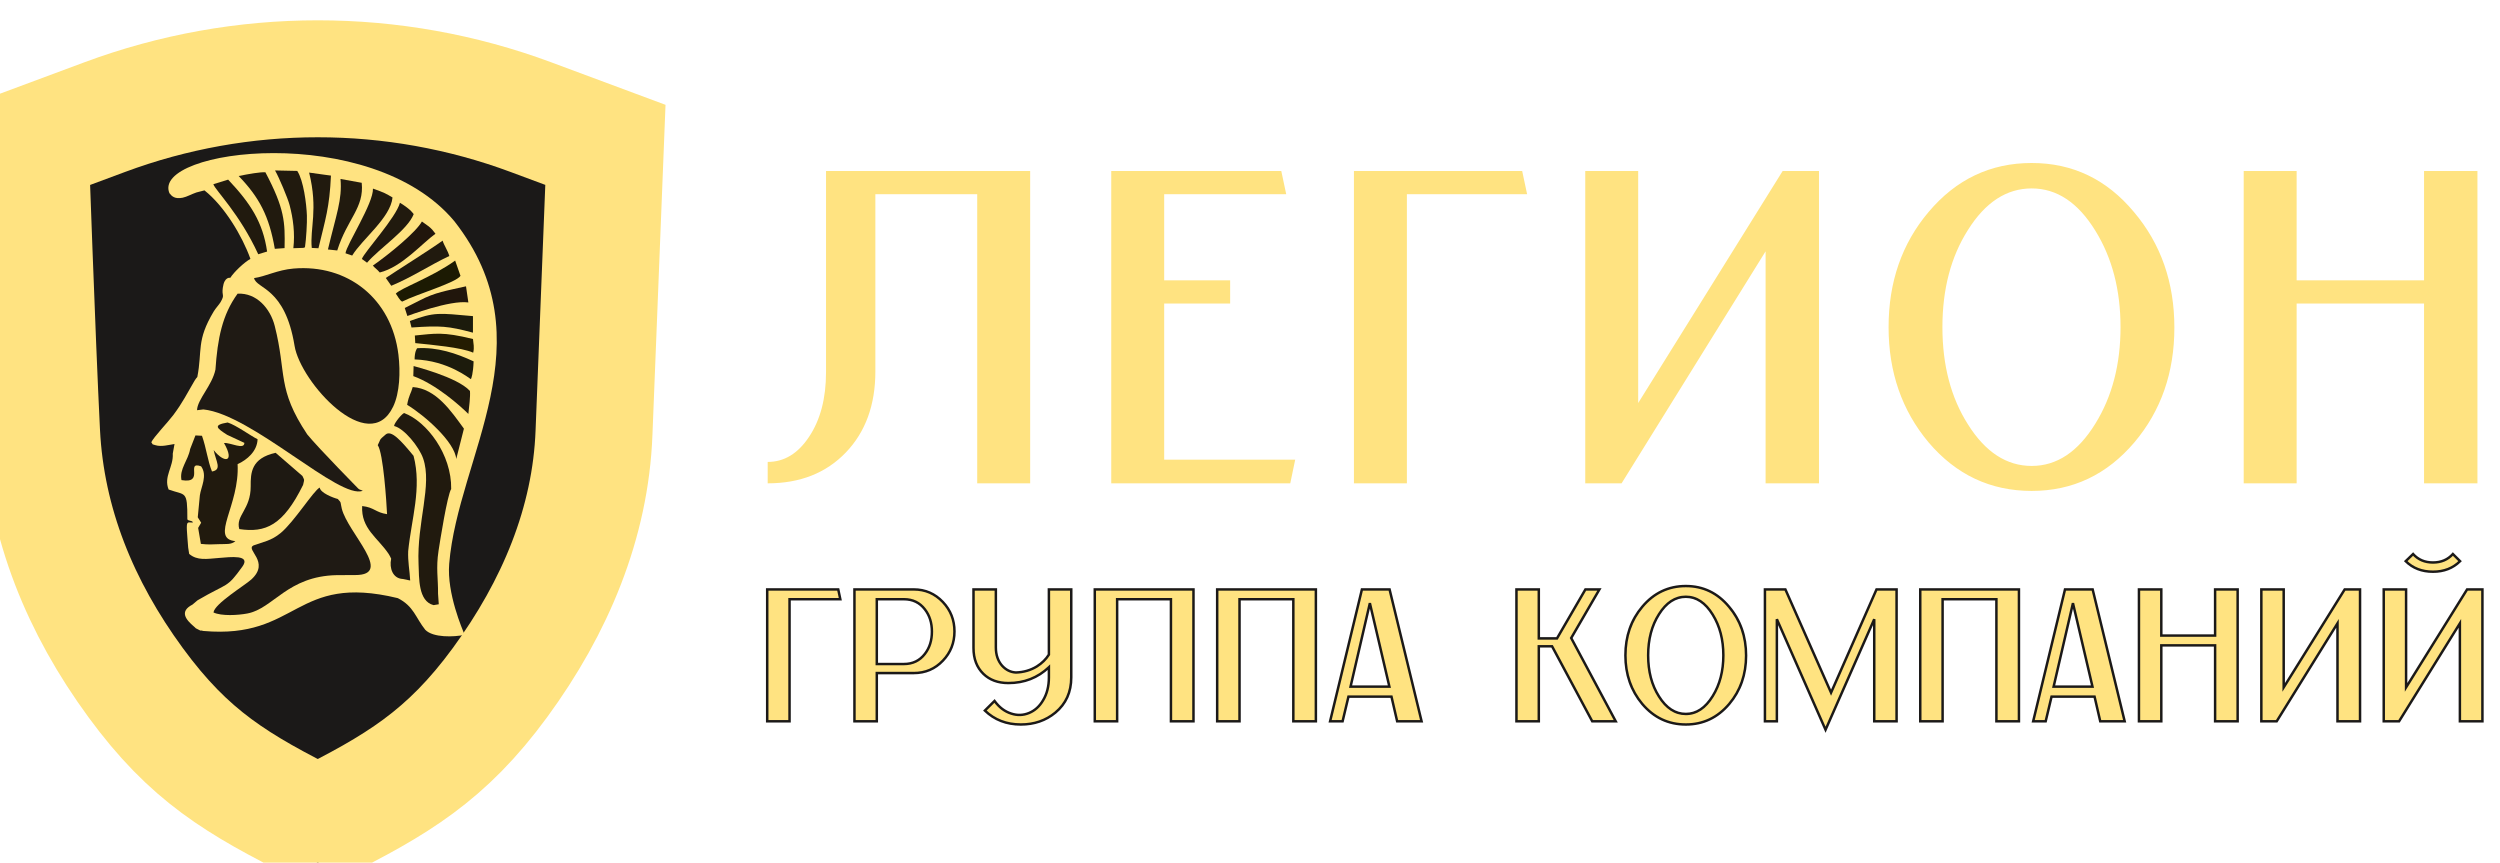 <svg width="171" height="59" viewBox="0 0 171 59" fill="none" xmlns="http://www.w3.org/2000/svg">
<g clip-path="url(#clip0_740_98)">
<path d="M21.737 59C15.6 55.948 11.95 53.844 7.851 48.25C3.752 42.655 1.193 36.431 0.852 29.617C0.511 22.803 0 8.087 0 8.087L6.922 5.512C16.476 1.958 26.999 1.958 36.553 5.512L43.475 8.087L42.622 29.617C42.366 36.366 39.72 42.658 35.621 48.252C31.521 53.847 27.704 56.033 21.737 59Z" fill="#1B1918"/>
<path d="M21.394 46.503C31.944 46.503 40.496 38.099 40.496 27.731C40.496 17.363 31.944 8.958 21.394 8.958C10.844 8.958 2.292 17.363 2.292 27.731C2.292 38.099 10.844 46.503 21.394 46.503Z" fill="#FFE381"/>
<path fill-rule="evenodd" clip-rule="evenodd" d="M13.431 13.165C13.097 13.28 12.783 13.463 12.499 13.522C11.943 13.638 11.737 13.406 11.589 13.214C10.331 10.199 25.38 8.277 31.083 15.137C37.504 23.342 31.334 31.202 30.725 38.563C30.556 40.606 31.64 43.06 31.779 43.424C31.036 43.577 29.627 43.627 29.09 43.08C28.417 42.241 28.314 41.474 27.211 40.913C20.115 39.194 20.437 43.734 13.911 43.158C13.482 43.048 13.976 43.262 13.558 43.058C13.26 42.912 13.438 42.988 13.29 42.875C12.686 42.37 12.266 41.819 13.165 41.354L13.51 41.062C15.649 39.81 15.479 40.284 16.579 38.756C17.178 37.924 15.774 38.1 14.979 38.164C14.148 38.23 13.49 38.36 12.939 37.886L12.871 37.451C12.797 36.47 12.729 35.891 12.828 35.775C12.923 35.664 13.226 35.804 13.184 35.708C13.134 35.595 12.815 35.636 12.815 35.503C12.82 33.506 12.699 33.907 11.534 33.483C11.175 32.594 11.872 31.948 11.818 31.026L11.937 30.37C11.524 30.433 11.033 30.576 10.638 30.452C10.343 30.36 10.496 30.443 10.35 30.249C10.496 29.916 11.492 28.872 11.844 28.403C12.513 27.512 12.789 26.918 13.309 26.038C13.389 25.902 13.439 25.857 13.497 25.784C13.853 23.955 13.413 23.314 14.623 21.296C14.753 21.08 14.998 20.823 15.095 20.652C15.393 20.125 15.158 20.283 15.239 19.686C15.346 18.891 15.749 19.005 15.749 19.005C16.015 18.591 16.709 17.942 17.129 17.707C16.574 16.154 15.357 14.108 13.985 13.022L13.431 13.165ZM0.511 11.964C0.546 18.222 0.739 22.465 1.318 28.603C1.376 28.735 1.496 28.931 1.669 29.02C2.761 29.588 2.101 29.64 1.364 31.107L1.411 31.517L1.392 31.918C1.408 32.376 1.722 33.138 1.722 33.138C1.722 33.138 2.432 35.342 3.015 35.52C4.344 35.638 4.502 37.61 4.499 39.171L4.506 39.971C4.586 40.419 4.478 40.6 4.671 40.957L4.891 41.4L5.133 41.775C5.286 41.914 5.195 41.729 5.31 41.991C5.388 42.169 5.393 42.228 5.429 42.468C15.738 48.214 27.186 47.959 38.63 42.418C38.63 42.377 38.635 42.176 38.645 42.145C38.715 41.933 38.722 41.947 38.8 41.834L39.208 41.038L39.437 40.155L39.349 38.258C39.405 38.047 39.458 37.835 39.475 37.575C39.63 35.213 39.259 35.747 39.701 35.175C40.048 34.75 40.455 33.65 40.467 33.131C40.453 32.753 39.899 32.289 39.87 31.95C39.629 29.17 40.585 30.077 41.021 28.825C42.529 24.487 42.225 16.621 42.281 11.867C26.127 7.393 20.855 5.062 0.511 11.964Z" fill="#1B1918"/>
<path fill-rule="evenodd" clip-rule="evenodd" d="M17.378 19.021C17.542 19.78 19.493 19.625 20.148 23.654C20.554 26.148 25.228 31.287 26.891 27.815C27.343 26.872 27.395 25.445 27.253 24.265C26.787 20.409 23.77 18.056 20.078 18.369C18.972 18.463 18.162 18.913 17.378 19.021Z" fill="#1F1A14"/>
<path fill-rule="evenodd" clip-rule="evenodd" d="M14.736 25.284C14.502 26.38 13.499 27.319 13.477 28.058L13.911 28.005C17.231 28.343 23.252 34.224 24.815 33.566C24.45 33.411 24.74 33.572 24.507 33.422C24.592 33.501 21.835 30.713 21.018 29.717C18.926 26.58 19.623 25.563 18.793 22.297C18.491 21.108 17.557 20.019 16.252 20.087C15.201 21.534 14.884 23.147 14.736 25.284Z" fill="#1F1A14"/>
<path fill-rule="evenodd" clip-rule="evenodd" d="M19.194 36.461C18.554 36.986 18.049 37.051 17.337 37.308C16.756 37.597 18.52 38.426 17.186 39.64C16.746 40.04 14.661 41.303 14.603 41.894C15.159 42.152 16.28 42.085 16.927 41.961C18.699 41.623 19.658 39.404 23.041 39.339C23.458 39.331 23.874 39.333 24.291 39.334C26.978 39.34 23.783 36.447 23.377 34.786C23.261 34.317 23.378 34.424 23.105 34.13C22.789 34.051 21.907 33.711 21.87 33.349C21.462 33.541 20.111 35.708 19.194 36.461Z" fill="#1F1A14"/>
<path fill-rule="evenodd" clip-rule="evenodd" d="M25.837 30.45C26.218 30.977 26.438 34.373 26.475 35.169C25.675 35.05 25.602 34.703 24.772 34.614C24.689 36.165 25.833 36.77 26.582 37.886C26.666 38.011 26.693 38.091 26.756 38.214C26.613 38.873 26.875 39.565 27.537 39.601L28.057 39.706C28.019 39.007 27.89 38.414 27.92 37.697C28.137 35.503 28.867 33.379 28.287 31.179C27.401 30.103 26.762 29.402 26.382 29.717C25.873 30.139 26.057 30.04 25.837 30.45Z" fill="#1E1912"/>
<path fill-rule="evenodd" clip-rule="evenodd" d="M26.968 29.142C27.642 29.306 28.661 30.554 28.941 31.354C29.579 33.175 28.506 35.73 28.629 38.566C28.67 39.53 28.594 41.121 29.657 41.391L30.012 41.332L29.962 40.611C29.974 39.558 29.812 38.874 29.997 37.667C30.094 37.03 30.595 33.863 30.861 33.446C30.901 31.09 29.203 28.835 27.634 28.249C27.37 28.413 26.896 29.061 26.968 29.142Z" fill="#211A0E"/>
<path fill-rule="evenodd" clip-rule="evenodd" d="M15.54 29.744L16.716 30.292C16.705 30.793 15.792 30.272 15.32 30.299C16.095 31.655 15.325 31.692 14.614 30.785C14.774 31.575 15.204 32.127 14.5 32.251C14.202 31.513 14.121 30.676 13.815 29.807L13.368 29.783L13.007 30.711C12.871 31.498 12.26 32.07 12.413 32.839C14.043 33.115 12.651 31.503 13.756 31.896C14.206 32.522 13.753 33.304 13.672 33.87L13.527 35.382L13.759 35.754L13.553 36.109L13.74 37.202C14.247 37.256 14.481 37.243 14.981 37.221C15.454 37.2 15.818 37.268 16.101 37.013C14.33 36.846 16.404 34.576 16.252 31.748C16.909 31.45 17.59 30.86 17.619 30.045C17.129 29.8 16.153 29.083 15.572 28.898C14.531 29.072 14.836 29.293 15.54 29.744Z" fill="#211A0E"/>
<path fill-rule="evenodd" clip-rule="evenodd" d="M20.732 33.166C20.826 32.726 20.835 32.895 20.686 32.556L18.854 30.972C17.18 31.341 17.141 32.337 17.147 33.259C17.157 34.859 16.099 35.257 16.367 36.189C18.158 36.455 19.362 35.952 20.732 33.166Z" fill="#1E1912"/>
<path fill-rule="evenodd" clip-rule="evenodd" d="M27.848 27.689C29.051 28.419 31.105 30.227 31.207 31.396L31.732 29.32C30.865 28.136 29.837 26.584 28.23 26.474C28.113 26.916 27.974 26.996 27.848 27.689Z" fill="#211A0E"/>
<path fill-rule="evenodd" clip-rule="evenodd" d="M18.797 17.02L19.465 16.971C19.501 15.186 19.473 14.283 18.153 11.784C17.787 11.762 17.042 11.896 16.323 12.038C17.735 13.497 18.411 14.783 18.797 17.02Z" fill="#211A0E"/>
<path fill-rule="evenodd" clip-rule="evenodd" d="M19.809 14.03C20.053 14.945 20.183 15.97 20.065 16.977C20.763 16.951 20.847 16.981 20.864 16.875C20.94 16.387 21.012 15.234 20.992 14.739C20.961 13.946 20.767 12.355 20.332 11.691L18.812 11.658C19.09 12.14 19.683 13.553 19.809 14.03Z" fill="#211A0E"/>
<path fill-rule="evenodd" clip-rule="evenodd" d="M17.664 17.391C18.168 17.241 17.771 17.351 18.27 17.206C17.983 15.209 17.136 13.908 15.605 12.286L14.593 12.6C14.73 13.018 16.384 14.608 17.664 17.391Z" fill="#211A0E"/>
<path fill-rule="evenodd" clip-rule="evenodd" d="M23.632 17.325L24.09 17.48C24.773 16.356 26.716 14.891 26.849 13.508C26.381 13.234 26.34 13.195 25.51 12.9C25.555 13.899 23.691 16.745 23.632 17.325Z" fill="#211A0E"/>
<path fill-rule="evenodd" clip-rule="evenodd" d="M24.752 17.712L25.106 17.97C25.953 16.981 27.875 15.733 28.296 14.65C28.296 14.65 28.137 14.343 27.356 13.869C27.097 14.875 24.918 17.237 24.752 17.712Z" fill="#211A0E"/>
<path fill-rule="evenodd" clip-rule="evenodd" d="M22.43 17.064L23.067 17.132C23.748 14.968 24.922 14.221 24.741 12.503L23.29 12.241C23.419 13.65 22.997 14.68 22.43 17.064Z" fill="#211A0E"/>
<path fill-rule="evenodd" clip-rule="evenodd" d="M32.036 28.313C32.087 27.843 32.18 27.123 32.145 26.742C31.268 25.774 28.278 25.049 28.291 25.037L28.27 25.725C29.849 26.299 31.472 27.755 32.036 28.313Z" fill="#211A0E"/>
<path fill-rule="evenodd" clip-rule="evenodd" d="M21.325 16.958L21.781 16.981C22.255 15.002 22.54 14.201 22.637 12.01L22.287 11.964L21.144 11.805C21.774 14.337 21.186 15.629 21.325 16.958Z" fill="#211A0E"/>
<path fill-rule="evenodd" clip-rule="evenodd" d="M26.389 19.013L26.763 19.547C28.195 18.953 29.392 18.143 30.733 17.509C30.635 17.154 30.364 16.765 30.275 16.46C29.394 17.096 27.101 18.53 26.389 19.013Z" fill="#211A0E"/>
<path fill-rule="evenodd" clip-rule="evenodd" d="M25.503 18.167C25.625 18.322 25.792 18.416 25.976 18.638C27.485 18.267 28.854 16.656 29.786 15.987L29.564 15.707C29.388 15.526 29.329 15.477 28.859 15.151C28.468 15.862 26.683 17.344 25.503 18.167Z" fill="#21160C"/>
<path fill-rule="evenodd" clip-rule="evenodd" d="M28.035 21.955L28.146 22.401C30.138 22.267 30.639 22.297 32.35 22.754L32.351 21.623C29.985 21.413 29.752 21.331 28.035 21.955Z" fill="#1C1B0C"/>
<path fill-rule="evenodd" clip-rule="evenodd" d="M32.395 24.718C31.192 24.157 29.903 23.736 28.547 23.817C28.511 23.819 28.358 24.062 28.359 24.584C30.667 24.657 32.159 25.931 32.206 25.933C32.231 25.933 32.367 25.555 32.395 24.718Z" fill="#1C1B0C"/>
<path fill-rule="evenodd" clip-rule="evenodd" d="M28.697 20.555L27.686 21.065L27.863 21.614C27.866 21.615 30.777 20.506 32.036 20.688L31.875 19.584C30.552 19.885 29.754 19.996 28.697 20.555Z" fill="#21160C"/>
<path fill-rule="evenodd" clip-rule="evenodd" d="M27.073 20.086C27.184 20.215 27.324 20.54 27.507 20.63C28.576 20.094 31.183 19.344 31.498 18.868L31.132 17.823C29.546 18.969 27.399 19.709 27.073 20.086Z" fill="#1C1A02"/>
<path fill-rule="evenodd" clip-rule="evenodd" d="M28.375 22.949L28.405 23.469C29.534 23.586 31.542 23.758 32.366 24.123C32.456 23.749 32.381 23.529 32.352 23.189C30.26 22.672 29.753 22.82 28.375 22.949Z" fill="#241C01"/>
<path d="M2.067 10.026C2.065 9.985 2.064 9.946 2.062 9.909L7.161 8.012C16.56 4.515 26.914 4.515 36.313 8.012L41.41 9.908L40.63 29.597V29.598C40.397 35.759 37.98 41.529 34.198 46.69C30.522 51.708 27.12 53.717 21.737 56.404C16.205 53.643 12.952 51.708 9.274 46.688C5.495 41.531 3.156 35.821 2.844 29.59C2.684 26.401 2.485 21.361 2.325 17.114C2.245 14.991 2.175 13.068 2.125 11.675C2.1 10.979 2.08 10.415 2.067 10.026Z" stroke="#FFE381" stroke-width="8"/>
<path d="M70.463 11.698V33.06H66.841V13.285H59.875V25.401C59.875 27.699 59.2 29.551 57.85 30.955C56.5 32.358 54.72 33.06 52.51 33.06V31.596C53.636 31.596 54.577 31.026 55.334 29.887C56.111 28.727 56.5 27.252 56.5 25.462V11.698H70.463ZM88.591 31.443L88.254 33.06H76.009V11.698H87.64L87.978 13.285H79.63V19.175H84.142V20.762H79.63V31.443H88.591ZM104.455 13.285H96.231V33.06H92.609V11.698H104.117L104.455 13.285ZM124.419 11.698V33.06H120.767V17.191L110.916 33.06H108.431V11.698H112.052V27.567L121.933 11.698H124.419ZM132.861 22.379C132.861 24.983 133.444 27.201 134.61 29.032C135.797 30.924 137.25 31.87 138.968 31.87C140.687 31.87 142.139 30.904 143.326 28.971C144.471 27.12 145.044 24.922 145.044 22.379C145.044 19.836 144.471 17.639 143.326 15.787C142.139 13.855 140.687 12.888 138.968 12.888C137.25 12.888 135.797 13.834 134.61 15.726C133.444 17.558 132.861 19.775 132.861 22.379ZM138.968 11.149C141.771 11.149 144.103 12.268 145.965 14.506C147.806 16.683 148.727 19.317 148.727 22.41C148.727 25.482 147.816 28.096 145.996 30.253C144.113 32.47 141.771 33.579 138.968 33.579C136.145 33.579 133.792 32.47 131.91 30.253C130.089 28.076 129.179 25.451 129.179 22.379C129.179 19.287 130.089 16.662 131.91 14.506C133.792 12.268 136.145 11.149 138.968 11.149ZM169.457 11.698V33.06H165.805V20.762H157.09V33.06H153.469V11.698H157.09V19.175H165.805V11.698H169.457Z" fill="#FFE381"/>
<path d="M57.478 40.987H54.005V49.336H52.477V40.317H57.336L57.478 40.987ZM61.826 45.419C62.43 45.419 62.91 45.187 63.264 44.723C63.584 44.311 63.743 43.804 63.743 43.203C63.743 42.602 63.584 42.095 63.264 41.682C62.91 41.219 62.43 40.987 61.826 40.987H59.973V45.419H61.826ZM62.5 40.317C63.285 40.317 63.951 40.604 64.495 41.18C65.022 41.738 65.285 42.408 65.285 43.19C65.285 43.972 65.022 44.637 64.495 45.187C63.959 45.754 63.294 46.038 62.5 46.038H59.973V49.336H58.444V40.317H62.5ZM73.274 40.317V46.334C73.274 47.339 72.911 48.142 72.185 48.743C71.529 49.285 70.743 49.555 69.827 49.555C68.842 49.555 68.022 49.237 67.365 48.602L68.026 47.945C68.346 48.383 68.726 48.67 69.166 48.808C69.581 48.945 69.987 48.932 70.384 48.769C70.781 48.606 71.101 48.318 71.343 47.906C71.611 47.468 71.745 46.944 71.745 46.334V45.638C70.984 46.36 70.06 46.721 68.972 46.721C68.263 46.721 67.693 46.51 67.261 46.089C66.812 45.651 66.588 45.063 66.588 44.324V40.317H68.117V44.285C68.117 44.792 68.259 45.209 68.544 45.535C68.812 45.827 69.127 45.982 69.49 45.999C70.017 45.982 70.492 45.844 70.915 45.587C71.269 45.363 71.546 45.093 71.745 44.775V40.317H73.274ZM81.634 40.317V49.336H80.092V40.987H76.412V49.336H74.883V40.317H81.634ZM90.005 40.317V49.336H88.464V40.987H84.784V49.336H83.255V40.317H90.005ZM95.034 46.965L93.7 41.257L92.378 46.965H95.034ZM95.177 47.648H92.235L91.834 49.336H90.978L93.155 40.317H95.047L97.237 49.336H95.565L95.177 47.648ZM108.908 49.336L106.162 44.208H105.255V49.336H103.726V40.317H105.255V43.667H106.498L108.442 40.317H109.401L107.47 43.641L110.515 49.336H108.908ZM112.733 44.826C112.733 45.926 112.98 46.862 113.472 47.635C113.973 48.434 114.586 48.834 115.312 48.834C116.037 48.834 116.651 48.426 117.152 47.61C117.635 46.828 117.877 45.9 117.877 44.826C117.877 43.753 117.635 42.825 117.152 42.043C116.651 41.227 116.037 40.819 115.312 40.819C114.586 40.819 113.973 41.219 113.472 42.017C112.98 42.791 112.733 43.727 112.733 44.826ZM115.312 40.085C116.495 40.085 117.48 40.557 118.266 41.502C119.043 42.421 119.432 43.534 119.432 44.839C119.432 46.136 119.048 47.24 118.279 48.151C117.484 49.087 116.495 49.555 115.312 49.555C114.12 49.555 113.126 49.087 112.332 48.151C111.563 47.232 111.179 46.124 111.179 44.826C111.179 43.521 111.563 42.413 112.332 41.502C113.126 40.557 114.12 40.085 115.312 40.085ZM129.727 40.317V49.336H128.198V42.352L124.868 49.916L121.538 42.352V49.336H120.722V40.317H122.121L125.244 47.378L128.353 40.317H129.727ZM138.096 40.317V49.336H136.554V40.987H132.874V49.336H131.345V40.317H138.096ZM143.125 46.965L141.79 41.257L140.469 46.965H143.125ZM143.267 47.648H140.326L139.924 49.336H139.069L141.246 40.317H143.138L145.328 49.336H143.656L143.267 47.648ZM153.055 40.317V49.336H151.513V44.144H147.833V49.336H146.304V40.317H147.833V43.474H151.513V40.317H153.055ZM161.427 40.317V49.336H159.885V42.636L155.725 49.336H154.676V40.317H156.205V47.017L160.377 40.317H161.427ZM169.798 40.317V49.336H168.256V42.636L164.097 49.336H163.047V40.317H164.576V47.017L168.749 40.317H169.798ZM168.269 38.384C167.785 38.865 167.168 39.105 166.416 39.105C165.656 39.105 165.034 38.865 164.55 38.384L165.056 37.894C165.401 38.281 165.855 38.474 166.416 38.474C166.978 38.474 167.431 38.281 167.777 37.894L168.269 38.384Z" fill="#FFE381"/>
<path d="M57.478 40.987V41.072H57.583L57.561 40.969L57.478 40.987ZM54.005 40.987V40.902H53.92V40.987H54.005ZM54.005 49.336V49.421H54.09V49.336H54.005ZM52.476 49.336H52.391V49.421H52.476V49.336ZM52.476 40.317V40.232H52.391V40.317H52.476ZM57.335 40.317L57.419 40.299L57.404 40.232H57.335V40.317ZM57.478 40.902H54.005V41.072H57.478V40.902ZM53.92 40.987V49.336H54.09V40.987H53.92ZM54.005 49.252H52.476V49.421H54.005V49.252ZM52.562 49.336V40.317H52.391V49.336H52.562ZM52.476 40.401H57.335V40.232H52.476V40.401ZM57.252 40.334L57.394 41.004L57.561 40.969L57.419 40.299L57.252 40.334ZM63.264 44.723L63.196 44.672L63.196 44.672L63.264 44.723ZM63.264 41.683L63.196 41.734L63.196 41.734L63.264 41.683ZM59.973 40.987V40.902H59.888V40.987H59.973ZM59.973 45.419H59.888V45.504H59.973V45.419ZM64.495 41.18L64.557 41.122V41.122L64.495 41.18ZM64.495 45.187L64.433 45.129L64.433 45.129L64.495 45.187ZM59.973 46.038V45.953H59.888V46.038H59.973ZM59.973 49.336V49.421H60.058V49.336H59.973ZM58.444 49.336H58.359V49.421H58.444V49.336ZM58.444 40.317V40.232H58.359V40.317H58.444ZM61.826 45.504C62.456 45.504 62.961 45.261 63.332 44.775L63.196 44.672C62.858 45.114 62.405 45.334 61.826 45.334V45.504ZM63.331 44.775C63.664 44.346 63.828 43.82 63.828 43.203H63.658C63.658 43.789 63.503 44.276 63.196 44.672L63.331 44.775ZM63.828 43.203C63.828 42.586 63.664 42.06 63.331 41.631L63.196 41.734C63.503 42.13 63.658 42.617 63.658 43.203H63.828ZM63.332 41.631C62.961 41.145 62.456 40.902 61.826 40.902V41.072C62.405 41.072 62.858 41.292 63.196 41.734L63.332 41.631ZM61.826 40.902H59.973V41.072H61.826V40.902ZM59.888 40.987V45.419H60.058V40.987H59.888ZM59.973 45.504H61.826V45.334H59.973V45.504ZM62.499 40.401C63.262 40.401 63.904 40.679 64.433 41.238L64.557 41.122C63.997 40.53 63.309 40.232 62.499 40.232V40.401ZM64.433 41.238C64.944 41.78 65.2 42.429 65.2 43.19H65.37C65.37 42.387 65.099 41.697 64.557 41.122L64.433 41.238ZM65.2 43.19C65.2 43.951 64.944 44.595 64.433 45.129L64.556 45.246C65.099 44.68 65.37 43.993 65.37 43.19H65.2ZM64.433 45.129C63.913 45.679 63.271 45.953 62.499 45.953V46.123C63.317 46.123 64.005 45.83 64.557 45.245L64.433 45.129ZM62.499 45.953H59.973V46.123H62.499V45.953ZM59.888 46.038V49.336H60.058V46.038H59.888ZM59.973 49.252H58.444V49.421H59.973V49.252ZM58.529 49.336V40.317H58.359V49.336H58.529ZM58.444 40.401H62.499V40.232H58.444V40.401ZM73.273 40.317H73.359V40.232H73.273V40.317ZM72.185 48.744L72.239 48.809L72.24 48.809L72.185 48.744ZM67.365 48.602L67.305 48.542L67.244 48.603L67.305 48.663L67.365 48.602ZM68.026 47.945L68.095 47.895L68.036 47.815L67.965 47.885L68.026 47.945ZM69.166 48.808L69.193 48.728L69.191 48.727L69.166 48.808ZM71.343 47.906L71.27 47.862L71.269 47.863L71.343 47.906ZM71.745 45.638H71.83V45.44L71.686 45.577L71.745 45.638ZM66.588 40.317V40.232H66.502V40.317H66.588ZM68.117 40.317H68.202V40.232H68.117V40.317ZM68.544 45.535L68.48 45.591L68.481 45.592L68.544 45.535ZM69.49 45.999L69.486 46.084L69.489 46.084H69.493L69.49 45.999ZM70.915 45.587L70.96 45.659L70.961 45.658L70.915 45.587ZM71.745 44.775L71.817 44.82L71.83 44.799V44.775H71.745ZM71.745 40.317V40.232H71.659V40.317H71.745ZM73.188 40.317V46.334H73.359V40.317H73.188ZM73.188 46.334C73.188 47.316 72.835 48.095 72.13 48.678L72.24 48.809C72.986 48.19 73.359 47.362 73.359 46.334H73.188ZM72.131 48.678C71.491 49.206 70.724 49.471 69.827 49.471V49.64C70.761 49.64 71.567 49.364 72.239 48.809L72.131 48.678ZM69.827 49.471C68.862 49.471 68.064 49.16 67.424 48.541L67.305 48.663C67.979 49.315 68.822 49.64 69.827 49.64V49.471ZM67.425 48.662L68.086 48.005L67.965 47.885L67.305 48.542L67.425 48.662ZM67.957 47.995C68.285 48.445 68.679 48.745 69.14 48.889L69.191 48.727C68.771 48.596 68.406 48.321 68.095 47.895L67.957 47.995ZM69.139 48.888C69.573 49.032 70 49.019 70.416 48.848L70.351 48.691C69.973 48.846 69.588 48.859 69.193 48.728L69.139 48.888ZM70.416 48.848C70.833 48.677 71.166 48.375 71.416 47.949L71.269 47.863C71.036 48.262 70.73 48.536 70.351 48.691L70.416 48.848ZM71.416 47.95C71.693 47.496 71.83 46.956 71.83 46.334H71.659C71.659 46.931 71.528 47.44 71.27 47.862L71.416 47.95ZM71.83 46.334V45.638H71.659V46.334H71.83ZM71.686 45.577C70.942 46.283 70.039 46.636 68.972 46.636V46.805C70.081 46.805 71.027 46.437 71.803 45.7L71.686 45.577ZM68.972 46.636C68.281 46.636 67.734 46.431 67.321 46.029L67.202 46.15C67.652 46.589 68.245 46.805 68.972 46.805V46.636ZM67.321 46.029C66.891 45.609 66.673 45.044 66.673 44.324H66.502C66.502 45.081 66.733 45.693 67.202 46.15L67.321 46.029ZM66.673 44.324V40.317H66.502V44.324H66.673ZM66.588 40.401H68.117V40.232H66.588V40.401ZM68.031 40.317V44.285H68.202V40.317H68.031ZM68.031 44.285C68.031 44.809 68.179 45.246 68.48 45.591L68.608 45.48C68.339 45.171 68.202 44.776 68.202 44.285H68.031ZM68.481 45.592C68.762 45.899 69.098 46.065 69.486 46.084L69.494 45.914C69.156 45.898 68.861 45.755 68.607 45.478L68.481 45.592ZM69.493 46.084C70.033 46.066 70.523 45.925 70.96 45.659L70.871 45.514C70.461 45.764 70 45.898 69.487 45.914L69.493 46.084ZM70.961 45.658C71.325 45.429 71.611 45.15 71.817 44.82L71.672 44.73C71.481 45.036 71.214 45.298 70.87 45.515L70.961 45.658ZM71.83 44.775V40.317H71.659V44.775H71.83ZM71.745 40.401H73.273V40.232H71.745V40.401ZM81.634 40.317H81.719V40.232H81.634V40.317ZM81.634 49.336V49.421H81.719V49.336H81.634ZM80.092 49.336H80.007V49.421H80.092V49.336ZM80.092 40.987H80.177V40.902H80.092V40.987ZM76.412 40.987V40.902H76.327V40.987H76.412ZM76.412 49.336V49.421H76.497V49.336H76.412ZM74.883 49.336H74.798V49.421H74.883V49.336ZM74.883 40.317V40.232H74.798V40.317H74.883ZM81.549 40.317V49.336H81.719V40.317H81.549ZM81.634 49.252H80.092V49.421H81.634V49.252ZM80.177 49.336V40.987H80.007V49.336H80.177ZM80.092 40.902H76.412V41.072H80.092V40.902ZM76.327 40.987V49.336H76.497V40.987H76.327ZM76.412 49.252H74.883V49.421H76.412V49.252ZM74.968 49.336V40.317H74.798V49.336H74.968ZM74.883 40.401H81.634V40.232H74.883V40.401ZM90.005 40.317H90.091V40.232H90.005V40.317ZM90.005 49.336V49.421H90.091V49.336H90.005ZM88.463 49.336H88.378V49.421H88.463V49.336ZM88.463 40.987H88.549V40.902H88.463V40.987ZM84.784 40.987V40.902H84.698V40.987H84.784ZM84.784 49.336V49.421H84.869V49.336H84.784ZM83.255 49.336H83.169V49.421H83.255V49.336ZM83.255 40.317V40.232H83.169V40.317H83.255ZM89.92 40.317V49.336H90.091V40.317H89.92ZM90.005 49.252H88.463V49.421H90.005V49.252ZM88.549 49.336V40.987H88.378V49.336H88.549ZM88.463 40.902H84.784V41.072H88.463V40.902ZM84.698 40.987V49.336H84.869V40.987H84.698ZM84.784 49.252H83.255V49.421H84.784V49.252ZM83.34 49.336V40.317H83.169V49.336H83.34ZM83.255 40.401H90.005V40.232H83.255V40.401ZM95.034 46.965V47.05H95.141L95.117 46.946L95.034 46.965ZM93.699 41.257L93.782 41.238L93.616 41.238L93.699 41.257ZM92.378 46.965L92.295 46.946L92.271 47.05H92.378V46.965ZM95.176 47.648L95.259 47.629L95.244 47.564H95.176V47.648ZM92.235 47.648V47.564H92.168L92.152 47.629L92.235 47.648ZM91.834 49.336V49.421H91.901L91.916 49.356L91.834 49.336ZM90.978 49.336L90.895 49.316L90.87 49.421H90.978V49.336ZM93.155 40.317V40.232H93.088L93.072 40.297L93.155 40.317ZM95.047 40.317L95.13 40.297L95.114 40.232H95.047V40.317ZM97.237 49.336V49.421H97.345L97.319 49.316L97.237 49.336ZM95.565 49.336L95.482 49.355L95.497 49.421H95.565V49.336ZM95.117 46.946L93.782 41.238L93.616 41.276L94.951 46.985L95.117 46.946ZM93.616 41.238L92.295 46.946L92.461 46.984L93.782 41.276L93.616 41.238ZM92.378 47.05H95.034V46.881H92.378V47.05ZM95.176 47.564H92.235V47.733H95.176V47.564ZM92.152 47.629L91.75 49.317L91.916 49.356L92.318 47.668L92.152 47.629ZM91.834 49.252H90.978V49.421H91.834V49.252ZM91.061 49.356L93.238 40.337L93.072 40.297L90.895 49.316L91.061 49.356ZM93.155 40.401H95.047V40.232H93.155V40.401ZM94.964 40.337L97.154 49.356L97.319 49.316L95.13 40.297L94.964 40.337ZM97.237 49.252H95.565V49.421H97.237V49.252ZM95.648 49.317L95.259 47.629L95.093 47.667L95.482 49.355L95.648 49.317ZM108.908 49.336L108.833 49.376L108.857 49.421H108.908V49.336ZM106.161 44.208L106.237 44.168L106.212 44.123H106.161V44.208ZM105.254 44.208V44.123H105.169V44.208H105.254ZM105.254 49.336V49.421H105.34V49.336H105.254ZM103.725 49.336H103.64V49.421H103.725V49.336ZM103.725 40.317V40.232H103.64V40.317H103.725ZM105.254 40.317H105.34V40.232H105.254V40.317ZM105.254 43.667H105.169V43.752H105.254V43.667ZM106.498 43.667V43.752H106.547L106.572 43.709L106.498 43.667ZM108.442 40.317V40.232H108.393L108.368 40.274L108.442 40.317ZM109.401 40.317L109.474 40.359L109.548 40.232H109.401V40.317ZM107.47 43.641L107.396 43.599L107.372 43.639L107.395 43.681L107.47 43.641ZM110.515 49.336V49.421H110.657L110.59 49.296L110.515 49.336ZM108.983 49.296L106.237 44.168L106.086 44.248L108.833 49.376L108.983 49.296ZM106.161 44.123H105.254V44.293H106.161V44.123ZM105.169 44.208V49.336H105.34V44.208H105.169ZM105.254 49.252H103.725V49.421H105.254V49.252ZM103.811 49.336V40.317H103.64V49.336H103.811ZM103.725 40.401H105.254V40.232H103.725V40.401ZM105.169 40.317V43.667H105.34V40.317H105.169ZM105.254 43.752H106.498V43.582H105.254V43.752ZM106.572 43.709L108.516 40.359L108.368 40.274L106.424 43.624L106.572 43.709ZM108.442 40.401H109.401V40.232H108.442V40.401ZM109.327 40.274L107.396 43.599L107.544 43.684L109.474 40.359L109.327 40.274ZM107.395 43.681L110.44 49.376L110.59 49.296L107.545 43.601L107.395 43.681ZM110.515 49.252H108.908V49.421H110.515V49.252ZM113.472 47.635L113.544 47.59L113.544 47.59L113.472 47.635ZM117.152 47.61L117.079 47.565L117.079 47.565L117.152 47.61ZM117.152 42.043L117.079 42.088L117.079 42.088L117.152 42.043ZM113.472 42.018L113.544 42.063L113.544 42.062L113.472 42.018ZM118.266 41.502L118.2 41.556L118.201 41.557L118.266 41.502ZM112.331 48.151L112.266 48.205L112.266 48.205L112.331 48.151ZM112.648 44.827C112.648 45.939 112.897 46.892 113.4 47.681L113.544 47.59C113.062 46.833 112.818 45.913 112.818 44.827H112.648ZM113.399 47.68C113.911 48.495 114.548 48.919 115.312 48.919V48.749C114.624 48.749 114.035 48.373 113.544 47.59L113.399 47.68ZM115.312 48.919C116.076 48.919 116.713 48.486 117.224 47.654L117.079 47.565C116.588 48.366 115.998 48.749 115.312 48.749V48.919ZM117.224 47.654C117.717 46.857 117.962 45.913 117.962 44.827H117.792C117.792 45.887 117.553 46.799 117.079 47.565L117.224 47.654ZM117.962 44.827C117.962 43.74 117.717 42.796 117.224 41.999L117.079 42.088C117.553 42.854 117.792 43.766 117.792 44.827H117.962ZM117.224 41.999C116.713 41.167 116.076 40.734 115.312 40.734V40.904C115.998 40.904 116.588 41.287 117.079 42.088L117.224 41.999ZM115.312 40.734C114.548 40.734 113.911 41.157 113.399 41.973L113.544 42.062C114.035 41.28 114.624 40.904 115.312 40.904V40.734ZM113.4 41.972C112.897 42.761 112.648 43.714 112.648 44.827H112.818C112.818 43.74 113.062 42.82 113.544 42.063L113.4 41.972ZM115.312 40.17C116.468 40.17 117.429 40.63 118.2 41.556L118.331 41.448C117.53 40.485 116.522 40 115.312 40V40.17ZM118.201 41.557C118.964 42.459 119.347 43.552 119.347 44.839H119.517C119.517 43.516 119.123 42.383 118.331 41.448L118.201 41.557ZM119.347 44.839C119.347 46.119 118.968 47.202 118.213 48.096L118.344 48.205C119.127 47.278 119.517 46.154 119.517 44.839H119.347ZM118.214 48.096C117.434 49.014 116.469 49.471 115.312 49.471V49.64C116.521 49.64 117.534 49.16 118.344 48.205L118.214 48.096ZM115.312 49.471C114.146 49.471 113.176 49.014 112.397 48.096L112.266 48.205C113.077 49.16 114.093 49.64 115.312 49.64V49.471ZM112.397 48.097C111.642 47.194 111.264 46.106 111.264 44.827H111.093C111.093 46.142 111.483 47.269 112.266 48.205L112.397 48.097ZM111.264 44.827C111.264 43.539 111.642 42.45 112.397 41.557L112.266 41.448C111.483 42.375 111.093 43.503 111.093 44.827H111.264ZM112.397 41.557C113.176 40.63 114.146 40.17 115.312 40.17V40C114.093 40 113.076 40.484 112.266 41.448L112.397 41.557ZM129.727 40.317H129.812V40.232H129.727V40.317ZM129.727 49.336V49.421H129.812V49.336H129.727ZM128.198 49.336H128.112V49.421H128.198V49.336ZM128.198 42.353H128.283L128.12 42.319L128.198 42.353ZM124.868 49.916L124.79 49.95L124.868 50.127L124.946 49.95L124.868 49.916ZM121.538 42.353L121.616 42.319L121.452 42.353H121.538ZM121.538 49.336V49.421H121.623V49.336H121.538ZM120.721 49.336H120.636V49.421H120.721V49.336ZM120.721 40.317V40.232H120.636V40.317H120.721ZM122.121 40.317L122.199 40.283L122.176 40.232H122.121V40.317ZM125.243 47.378L125.166 47.412L125.244 47.589L125.322 47.412L125.243 47.378ZM128.353 40.317V40.232H128.298L128.275 40.283L128.353 40.317ZM129.641 40.317V49.336H129.812V40.317H129.641ZM129.727 49.252H128.198V49.421H129.727V49.252ZM128.283 49.336V42.353H128.112V49.336H128.283ZM128.12 42.319L124.79 49.882L124.946 49.95L128.276 42.387L128.12 42.319ZM124.946 49.882L121.616 42.319L121.46 42.387L124.79 49.95L124.946 49.882ZM121.452 42.353V49.336H121.623V42.353H121.452ZM121.538 49.252H120.721V49.421H121.538V49.252ZM120.807 49.336V40.317H120.636V49.336H120.807ZM120.721 40.401H122.121V40.232H120.721V40.401ZM122.043 40.351L125.166 47.412L125.322 47.344L122.199 40.283L122.043 40.351ZM125.322 47.412L128.431 40.351L128.275 40.283L125.165 47.344L125.322 47.412ZM128.353 40.401H129.727V40.232H128.353V40.401ZM138.096 40.317H138.181V40.232H138.096V40.317ZM138.096 49.336V49.421H138.181V49.336H138.096ZM136.554 49.336H136.469V49.421H136.554V49.336ZM136.554 40.987H136.639V40.902H136.554V40.987ZM132.874 40.987V40.902H132.789V40.987H132.874ZM132.874 49.336V49.421H132.959V49.336H132.874ZM131.345 49.336H131.26V49.421H131.345V49.336ZM131.345 40.317V40.232H131.26V40.317H131.345ZM138.011 40.317V49.336H138.181V40.317H138.011ZM138.096 49.252H136.554V49.421H138.096V49.252ZM136.639 49.336V40.987H136.469V49.336H136.639ZM136.554 40.902H132.874V41.072H136.554V40.902ZM132.789 40.987V49.336H132.959V40.987H132.789ZM132.874 49.252H131.345V49.421H132.874V49.252ZM131.43 49.336V40.317H131.26V49.336H131.43ZM131.345 40.401H138.096V40.232H131.345V40.401ZM143.125 46.965V47.05H143.232L143.208 46.946L143.125 46.965ZM141.79 41.257L141.873 41.238L141.707 41.238L141.79 41.257ZM140.468 46.965L140.385 46.946L140.361 47.05H140.468V46.965ZM143.267 47.648L143.35 47.629L143.335 47.564H143.267V47.648ZM140.326 47.648V47.564H140.258L140.243 47.629L140.326 47.648ZM139.924 49.336V49.421H139.992L140.007 49.356L139.924 49.336ZM139.069 49.336L138.986 49.316L138.961 49.421H139.069V49.336ZM141.246 40.317V40.232H141.178L141.163 40.297L141.246 40.317ZM143.138 40.317L143.22 40.297L143.205 40.232H143.138V40.317ZM145.327 49.336V49.421H145.436L145.41 49.316L145.327 49.336ZM143.656 49.336L143.573 49.355L143.588 49.421H143.656V49.336ZM143.208 46.946L141.873 41.238L141.707 41.276L143.042 46.985L143.208 46.946ZM141.707 41.238L140.385 46.946L140.551 46.984L141.873 41.276L141.707 41.238ZM140.468 47.05H143.125V46.881H140.468V47.05ZM143.267 47.564H140.326V47.733H143.267V47.564ZM140.243 47.629L139.841 49.317L140.007 49.356L140.409 47.668L140.243 47.629ZM139.924 49.252H139.069V49.421H139.924V49.252ZM139.152 49.356L141.329 40.337L141.163 40.297L138.986 49.316L139.152 49.356ZM141.246 40.401H143.138V40.232H141.246V40.401ZM143.055 40.337L145.244 49.356L145.41 49.316L143.22 40.297L143.055 40.337ZM145.327 49.252H143.656V49.421H145.327V49.252ZM143.739 49.317L143.35 47.629L143.184 47.667L143.573 49.355L143.739 49.317ZM153.055 40.317H153.14V40.232H153.055V40.317ZM153.055 49.336V49.421H153.14V49.336H153.055ZM151.513 49.336H151.428V49.421H151.513V49.336ZM151.513 44.144H151.598V44.059H151.513V44.144ZM147.833 44.144V44.059H147.748V44.144H147.833ZM147.833 49.336V49.421H147.918V49.336H147.833ZM146.304 49.336H146.219V49.421H146.304V49.336ZM146.304 40.317V40.232H146.219V40.317H146.304ZM147.833 40.317H147.918V40.232H147.833V40.317ZM147.833 43.474H147.748V43.558H147.833V43.474ZM151.513 43.474V43.558H151.598V43.474H151.513ZM151.513 40.317V40.232H151.428V40.317H151.513ZM152.97 40.317V49.336H153.14V40.317H152.97ZM153.055 49.252H151.513V49.421H153.055V49.252ZM151.598 49.336V44.144H151.428V49.336H151.598ZM151.513 44.059H147.833V44.228H151.513V44.059ZM147.748 44.144V49.336H147.918V44.144H147.748ZM147.833 49.252H146.304V49.421H147.833V49.252ZM146.389 49.336V40.317H146.219V49.336H146.389ZM146.304 40.401H147.833V40.232H146.304V40.401ZM147.748 40.317V43.474H147.918V40.317H147.748ZM147.833 43.558H151.513V43.389H147.833V43.558ZM151.598 43.474V40.317H151.428V43.474H151.598ZM151.513 40.401H153.055V40.232H151.513V40.401ZM161.426 40.317H161.512V40.232H161.426V40.317ZM161.426 49.336V49.421H161.512V49.336H161.426ZM159.884 49.336H159.799V49.421H159.884V49.336ZM159.884 42.636H159.97V42.337L159.812 42.592L159.884 42.636ZM155.725 49.336V49.421H155.773L155.798 49.381L155.725 49.336ZM154.676 49.336H154.59V49.421H154.676V49.336ZM154.676 40.317V40.232H154.59V40.317H154.676ZM156.205 40.317H156.29V40.232H156.205V40.317ZM156.205 47.017H156.119V47.315L156.277 47.062L156.205 47.017ZM160.377 40.317V40.232H160.329L160.304 40.272L160.377 40.317ZM161.341 40.317V49.336H161.512V40.317H161.341ZM161.426 49.252H159.884V49.421H161.426V49.252ZM159.97 49.336V42.636H159.799V49.336H159.97ZM159.812 42.592L155.653 49.292L155.798 49.381L159.957 42.681L159.812 42.592ZM155.725 49.252H154.676V49.421H155.725V49.252ZM154.761 49.336V40.317H154.59V49.336H154.761ZM154.676 40.401H156.205V40.232H154.676V40.401ZM156.119 40.317V47.017H156.29V40.317H156.119ZM156.277 47.062L160.449 40.361L160.304 40.272L156.132 46.972L156.277 47.062ZM160.377 40.401H161.426V40.232H160.377V40.401ZM169.798 40.317H169.883V40.232H169.798V40.317ZM169.798 49.336V49.421H169.883V49.336H169.798ZM168.256 49.336H168.171V49.421H168.256V49.336ZM168.256 42.636H168.341V42.337L168.184 42.592L168.256 42.636ZM164.097 49.336V49.421H164.144L164.169 49.381L164.097 49.336ZM163.047 49.336H162.962V49.421H163.047V49.336ZM163.047 40.317V40.232H162.962V40.317H163.047ZM164.576 40.317H164.661V40.232H164.576V40.317ZM164.576 47.017H164.491V47.315L164.649 47.062L164.576 47.017ZM168.748 40.317V40.232H168.701L168.676 40.272L168.748 40.317ZM168.269 38.384L168.329 38.444L168.389 38.384L168.329 38.324L168.269 38.384ZM164.55 38.384L164.491 38.323L164.429 38.383L164.49 38.444L164.55 38.384ZM165.056 37.894L165.119 37.838L165.06 37.772L164.996 37.834L165.056 37.894ZM167.777 37.894L167.837 37.834L167.773 37.771L167.713 37.838L167.777 37.894ZM169.713 40.317V49.336H169.883V40.317H169.713ZM169.798 49.252H168.256V49.421H169.798V49.252ZM168.341 49.336V42.636H168.171V49.336H168.341ZM168.184 42.592L164.024 49.292L164.169 49.381L168.329 42.681L168.184 42.592ZM164.097 49.252H163.047V49.421H164.097V49.252ZM163.132 49.336V40.317H162.962V49.336H163.132ZM163.047 40.401H164.576V40.232H163.047V40.401ZM164.491 40.317V47.017H164.661V40.317H164.491ZM164.649 47.062L168.821 40.361L168.676 40.272L164.504 46.972L164.649 47.062ZM168.748 40.401H169.798V40.232H168.748V40.401ZM168.209 38.324C167.743 38.788 167.147 39.021 166.416 39.021V39.19C167.188 39.19 167.828 38.942 168.329 38.444L168.209 38.324ZM166.416 39.021C165.676 39.021 165.076 38.787 164.611 38.324L164.49 38.444C164.991 38.943 165.636 39.19 166.416 39.19V39.021ZM164.61 38.445L165.115 37.955L164.996 37.834L164.491 38.323L164.61 38.445ZM164.992 37.951C165.355 38.357 165.832 38.559 166.416 38.559V38.389C165.877 38.389 165.447 38.205 165.119 37.838L164.992 37.951ZM166.416 38.559C167 38.559 167.477 38.357 167.84 37.951L167.713 37.838C167.385 38.205 166.955 38.389 166.416 38.389V38.559ZM167.716 37.954L168.209 38.444L168.329 38.324L167.837 37.834L167.716 37.954Z" fill="#1B1918"/>
</g>
<defs>
<clipPath id="clip0_740_98">
<rect width="171" height="59" fill="white"/>
</clipPath>
</defs>
</svg>
